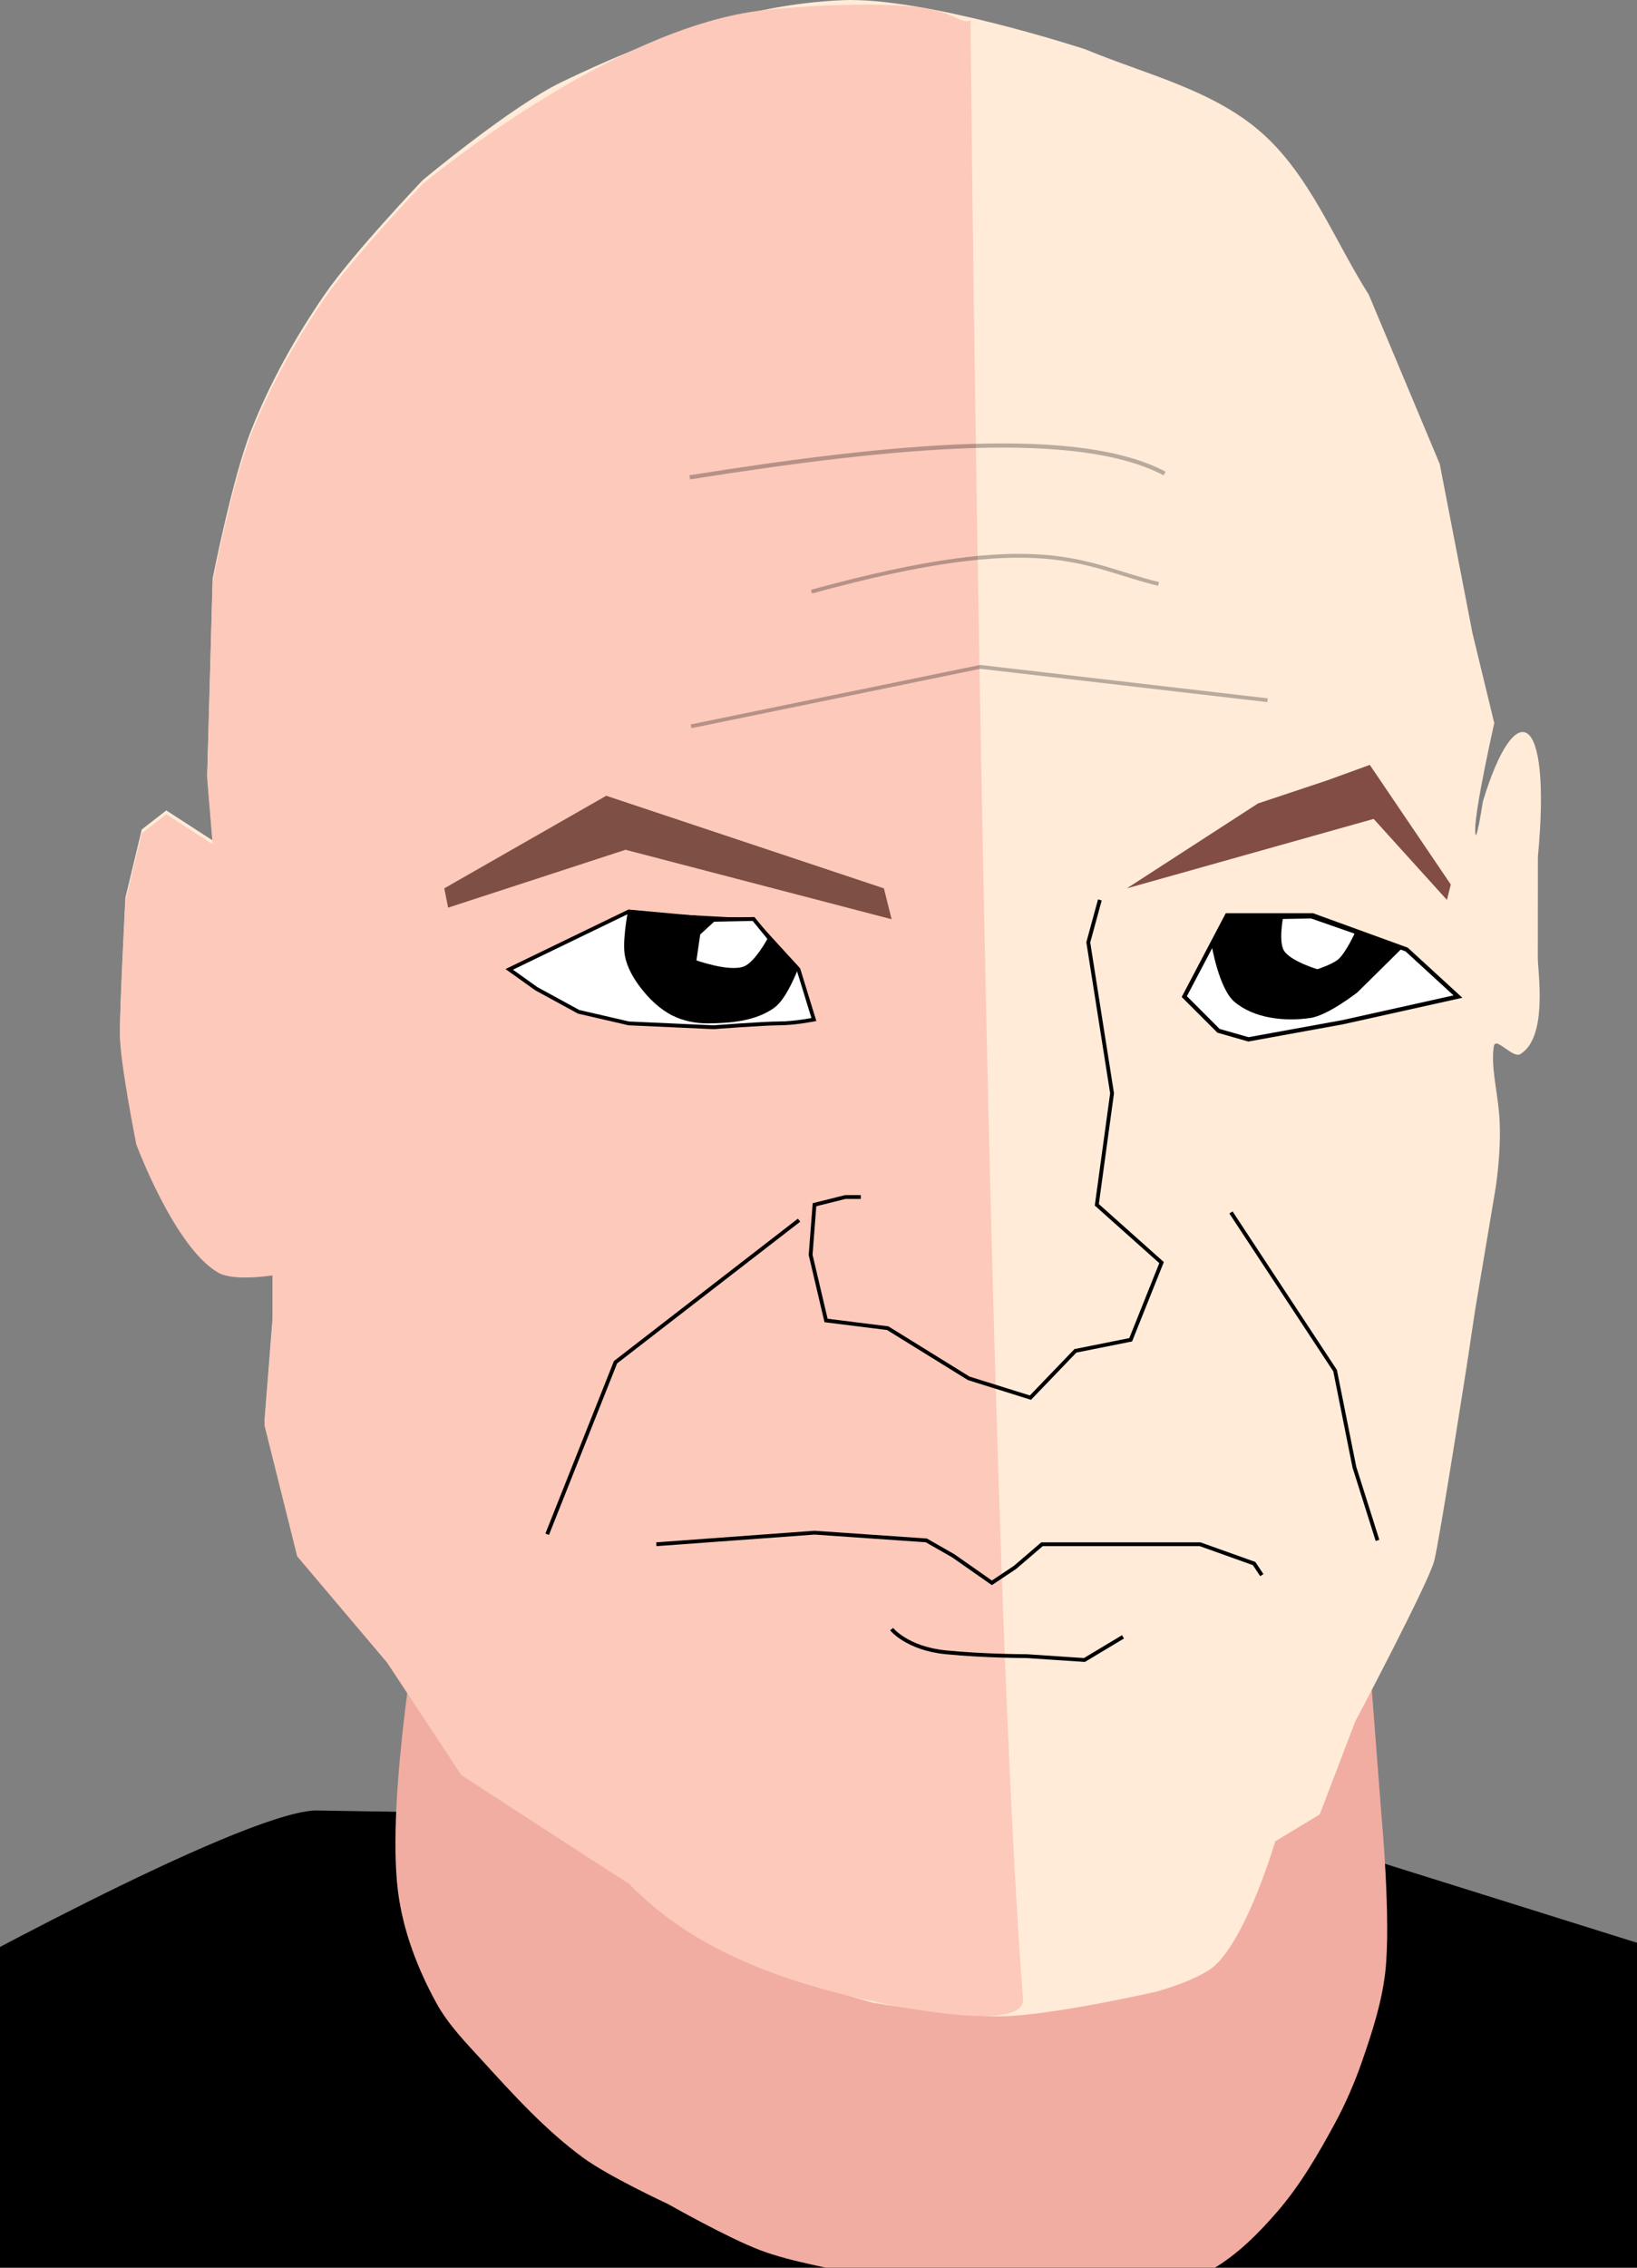 <?xml version="1.0"?>
<svg xmlns="http://www.w3.org/2000/svg" width="747.513" height="1035.022" viewBox="0 0 747.513 1035.022">
  <rect x="0" y="0" width="747.513" height="1035.022" fill="#808080" stroke="none"/>
  <defs>
    <clipPath clipPathUnits="userSpaceOnUse" id="k">
      <path opacity=".28" d="M-4.041 1.804h747.513v1062.68H-4.041z"/>
    </clipPath>
    <clipPath clipPathUnits="userSpaceOnUse" id="u">
      <path opacity=".28" d="M-4.041 1.804h747.513v1062.68H-4.041z"/>
    </clipPath>
    <clipPath clipPathUnits="userSpaceOnUse" id="s">
      <path opacity=".28" d="M-4.041 1.804h747.513v1062.68H-4.041z"/>
    </clipPath>
    <clipPath clipPathUnits="userSpaceOnUse" id="r">
      <path opacity=".28" d="M-4.041 1.804h747.513v1062.68H-4.041z"/>
    </clipPath>
    <clipPath clipPathUnits="userSpaceOnUse" id="q">
      <path opacity=".28" d="M-4.041 1.804h747.513v1062.68H-4.041z"/>
    </clipPath>
    <clipPath clipPathUnits="userSpaceOnUse" id="p">
      <path opacity=".28" d="M-4.041 1.804h747.513v1062.68H-4.041z"/>
    </clipPath>
    <clipPath clipPathUnits="userSpaceOnUse" id="o">
      <path opacity=".28" d="M-4.041 1.804h747.513v1062.68H-4.041z"/>
    </clipPath>
    <clipPath clipPathUnits="userSpaceOnUse" id="n">
      <path opacity=".28" d="M-4.041 1.804h747.513v1062.68H-4.041z"/>
    </clipPath>
    <clipPath clipPathUnits="userSpaceOnUse" id="m">
      <path opacity=".28" d="M-4.041 1.804h747.513v1062.68H-4.041z"/>
    </clipPath>
    <clipPath clipPathUnits="userSpaceOnUse" id="l">
      <path opacity=".28" d="M-4.041 1.804h747.513v1062.68H-4.041z"/>
    </clipPath>
    <clipPath clipPathUnits="userSpaceOnUse" id="t">
      <path opacity=".28" d="M-4.041 1.804h747.513v1062.68H-4.041z"/>
    </clipPath>
    <clipPath clipPathUnits="userSpaceOnUse" id="j">
      <path opacity=".28" d="M-4.041 1.804h747.513v1062.68H-4.041z"/>
    </clipPath>
    <clipPath clipPathUnits="userSpaceOnUse" id="i">
      <path opacity=".28" d="M-4.041 1.804h747.513v1062.68H-4.041z"/>
    </clipPath>
    <clipPath clipPathUnits="userSpaceOnUse" id="h">
      <path opacity=".28" d="M-4.041 1.804h747.513v1062.68H-4.041z"/>
    </clipPath>
    <clipPath clipPathUnits="userSpaceOnUse" id="g">
      <path opacity=".28" d="M-4.041 1.804h747.513v1062.68H-4.041z"/>
    </clipPath>
    <clipPath clipPathUnits="userSpaceOnUse" id="f">
      <path opacity=".28" d="M-4.041 1.804h747.513v1062.68H-4.041z"/>
    </clipPath>
    <clipPath clipPathUnits="userSpaceOnUse" id="e">
      <path opacity=".28" d="M-4.041 1.804h747.513v1062.68H-4.041z"/>
    </clipPath>
    <clipPath clipPathUnits="userSpaceOnUse" id="d">
      <path opacity=".28" d="M-4.041 1.804h747.513v1062.68H-4.041z"/>
    </clipPath>
    <clipPath clipPathUnits="userSpaceOnUse" id="c">
      <path opacity=".28" d="M-4.041 1.804h747.513v1062.68H-4.041z"/>
    </clipPath>
    <clipPath clipPathUnits="userSpaceOnUse" id="b">
      <path opacity=".28" d="M-4.041 1.804h747.513v1062.68H-4.041z"/>
    </clipPath>
    <clipPath clipPathUnits="userSpaceOnUse" id="a">
      <path opacity=".28" d="M-4.041 1.804h747.513v1062.68H-4.041z"/>
    </clipPath>
  </defs>
  <path d="M139.714 855.79c-35.956 1.761-181.778 82.765-181.778 82.765l-29.964 204.27 615.25 49.307 265.675-45.785 5.992-207.792-241.704-75.72z" clip-path="url(#a)" transform="translate(4.04 -29.462)"/>
  <path d="M188.266 760.7s-16.12 88.257-10.566 132.07c2.265 17.863 8.924 35.295 17.61 51.068 5.44 9.877 13.53 18.086 21.131 26.414 14.274 15.637 28.71 31.506 45.785 44.024 11.863 8.696 38.74 21.131 38.74 21.131s27.515 15.603 42.264 21.131c15.33 5.748 31.846 7.681 47.545 12.327 8.9 2.634 17.464 6.348 26.414 8.805 13.323 3.657 26.702 8.151 40.502 8.805 14.763.699 29.602-2.05 44.024-5.283 16.3-3.656 33.068-7.514 47.545-15.849 11.534-6.64 21.233-16.347 29.937-26.414 10.54-12.193 18.755-26.32 26.414-40.502 4.87-9.02 8.968-18.49 12.326-28.175 4.572-13.182 8.96-26.642 10.566-40.502 2.772-23.913-1.76-72.199-1.76-72.199l-7.045-91.569z" clip-path="url(#b)" fill="#f1ada2" transform="translate(4.04 -29.462)"/>
  <path d="M131.663 738.043l-14.942-59.768 3.735-47.317V609.79s-17.717 2.93-24.903-1.245c-20.011-11.626-37.356-58.523-37.356-58.523s-7.47-37.356-7.47-49.808c0-12.451 2.49-61.013 2.49-61.013l7.47-31.13 11.207-8.716 21.168 13.697-2.49-29.884 2.49-89.653s8.965-45.69 17.433-67.24c8.625-21.951 20.266-42.818 33.62-62.259 13-18.925 44.826-52.297 44.826-52.297s40.162-33.579 63.504-44.827c40.113-19.33 83.765-35.488 128.254-37.355 37.655-1.58 110.82 22.413 110.82 22.413 27.08 11.286 57.454 18.22 79.692 37.355 22.687 19.523 33.802 49.42 49.807 74.711l32.375 77.201 14.942 77.201 9.961 41.091s-8.716 38.6-8.716 48.562c0 9.962 3.522-12.806 3.522-12.806 14.616-48.51 31.53-42.315 25.117 25.258 0 0-.034 28.75-.034 46.182 0 6.516 4.686 35.994-7.921 43.844-3.58 2.23-11.41-8.406-12.167-3.475-1.394 9.09 1.519 19.81 2.435 30.909 1.4 16.964-1.96 35.76-1.96 35.76l-8.992 53.48-3.736 24.903s-12.451 79.692-14.942 89.653c-2.49 9.961-36.11 73.466-36.11 73.466l-16.187 42.336-20.322 12.307s-12.149 41.644-26.995 56.177c-7.168 7.017-27.394 12.452-27.394 12.452s-46.197 10.553-69.73 11.207c-20.023.556-59.768-6.226-59.768-6.226s-48.124-12.974-69.73-24.904c-12.939-7.144-23.038-18.53-34.865-27.394-11.43-8.564-22.793-17.272-34.865-24.903-14.45-9.133-44.827-24.904-44.827-24.904l-37.355-54.788z" clip-path="url(#c)" fill="#ffebd8" transform="translate(4.04 -29.462)"/>
  <path d="M131.663 739.804l-14.942-59.768 3.735-47.317v-21.168s-17.717 2.93-24.903-1.245c-20.011-11.626-37.356-58.524-37.356-58.524s-7.47-37.355-7.47-49.807c0-12.451 2.49-61.013 2.49-61.013l7.47-31.13 11.207-8.716 21.168 13.697-2.49-29.884 2.49-89.653s8.965-45.69 17.433-67.24c8.625-21.952 20.266-42.818 33.62-62.259 13-18.925 44.826-52.297 44.826-52.297s86.44-72.244 156.74-79.477c23.436-2.412 54.163-3.427 71.054-1.053 15.63 2.197 18.148 7.802 22.37 5.767 0 0 6.393 675.265 23.99 903.078 1.305 16.895-68.397 1.14-68.397 1.14-58.716-12.535-90.256-31.864-111.587-53.746-14.45-9.133-76.524-49.557-76.524-49.557l-33.833-51.266z" clip-path="url(#d)" fill="#fcc9bb" transform="translate(4.04 -29.462)"/>
  <path d="M510.52 434.924l59.872-38.741 31.697-10.566 19.37-7.044 36.98 54.59-1.76 7.044-33.459-36.98z" clip-path="url(#e)" fill="#824d43" transform="translate(4.04 -29.462)"/>
  <path d="M198.832 434.924l73.96-42.263 126.788 42.263 3.522 14.087-121.506-31.697-81.003 26.414z" clip-path="url(#f)" fill="#7e4f45" transform="translate(4.04 -29.462)"/>
  <path d="M498.193 440.207l-5.283 19.37 10.857 68.886-7.024 51.344" clip-path="url(#g)" fill="none" stroke="#000" stroke-width="1.743" transform="translate(4.04 -29.462)"/>
  <path d="M496.461 579.05l29.907 26.686-14.087 35.219-25.242 5.048-20.543 21.366-28.175-8.805-36.98-22.892-28.175-3.522-7.044-29.936 1.76-22.893 14.088-3.521h7.044" clip-path="url(#h)" fill="none" stroke="#000" stroke-width="1.743" transform="translate(4.04 -29.462)"/>
  <path d="M295.684 734.285l72.199-5.283 51.067 3.522 12.327 7.044 17.61 12.326 10.565-7.043 12.327-10.566h72.199l24.653 8.805 3.522 5.283" clip-path="url(#i)" fill="none" stroke="#000" stroke-width="1.743" transform="translate(4.04 -29.462)"/>
  <path d="M558.065 582.843l47.546 72.2 8.805 44.023 10.565 33.458" clip-path="url(#j)" fill="none" stroke="#000" stroke-width="1.743" transform="translate(4.04 -29.462)"/>
  <path d="M360.839 586.365l-83.81 64.836-31.204 78.515" clip-path="url(#k)" fill="none" stroke="#000" stroke-width="1.743" transform="translate(4.04 -29.462)"/>
  <path d="M403.102 773.026s7.044 8.805 24.653 10.565c17.61 1.761 36.98 1.761 36.98 1.761l26.414 1.761 17.61-10.565" clip-path="url(#l)" fill="none" stroke="#000" stroke-width="1.743" transform="translate(4.04 -29.462)"/>
  <path d="M311.532 360.964l132.057-27.131 131.164 15.232" clip-path="url(#m)" opacity=".28" fill="none" stroke="#000" stroke-width="1.743" transform="translate(4.04 -29.462)"/>
  <path d="M366.512 299.508c107.026-29.451 123.876-11.854 158.486-3.522" clip-path="url(#n)" opacity=".28" fill="none" stroke="#000" stroke-width="1.743" transform="translate(4.04 -29.462)"/>
  <path d="M310.936 247.328c94.795-15.082 177.69-22.503 216.81-1.742" clip-path="url(#o)" opacity=".28" fill="none" stroke="#000" stroke-width="1.905" transform="translate(4.04 -29.462)"/>
  <path d="M536.754 484.32l19.526-37.1h39.05l42.957 15.621 23.43 21.478L609 496.034l-42.956 7.81-13.668-3.904z" clip-path="url(#p)" fill="#fff" stroke="#000" stroke-width="1.933" transform="translate(4.04 -29.462)"/>
  <path d="M228.494 471.904l54.589-26.415 38.74 3.522h17.61l21.132 22.893 7.044 22.892s-8.805 1.76-15.849 1.76c-7.044 0-29.936 1.762-29.936 1.762l-38.741-1.761-22.892-5.283-19.37-10.566z" clip-path="url(#q)" fill="#fff" stroke="#000" stroke-width="1.743" transform="translate(4.04 -29.462)"/>
  <path d="M283.545 445.631s-2.667 13.523-1.342 20.11c1.035 5.146 3.833 9.932 7.043 14.087 3.815 4.938 8.521 9.508 14.088 12.327 4.828 2.444 10.437 3.555 15.848 3.521 10.251-.063 21.658-.998 29.937-7.043 5.528-4.037 10.565-17.61 10.565-17.61l-19.486-21.452-37.087-1.956z" clip-path="url(#r)" stroke="#000" stroke-width="1.743" transform="translate(4.04 -29.462)"/>
  <path d="M549.202 460.645s3.31 20.082 10.495 26.115c9.043 7.592 22.975 9.035 34.657 7.322 8.07-1.183 21.478-11.715 21.478-11.715l20.502-20.258-9.763-3.661-30.264-9.275-23.43-2.196-16.353.488z" clip-path="url(#s)" transform="translate(4.04 -29.462)"/>
  <path d="M580.93 447.953s-2.255 11.341.489 15.864c3.193 5.263 16.108 9.031 16.108 9.031s7.429-2.36 10.251-4.881c3.788-3.384 8.054-12.936 8.054-12.936l-20.99-7.322z" clip-path="url(#t)" fill="#fff" stroke="#000" stroke-width="1.933" transform="translate(4.04 -29.462)"/>
  <path d="M314.887 455.53l-1.868 12.852s15.714 5.777 22.902 3.015c5.514-2.119 11.5-13.483 11.5-13.483l-7.365-9.01-18.361.387z" clip-path="url(#u)" fill="#fff" stroke="#000" stroke-width="1.743" transform="translate(4.04 -29.462)"/>
</svg>
